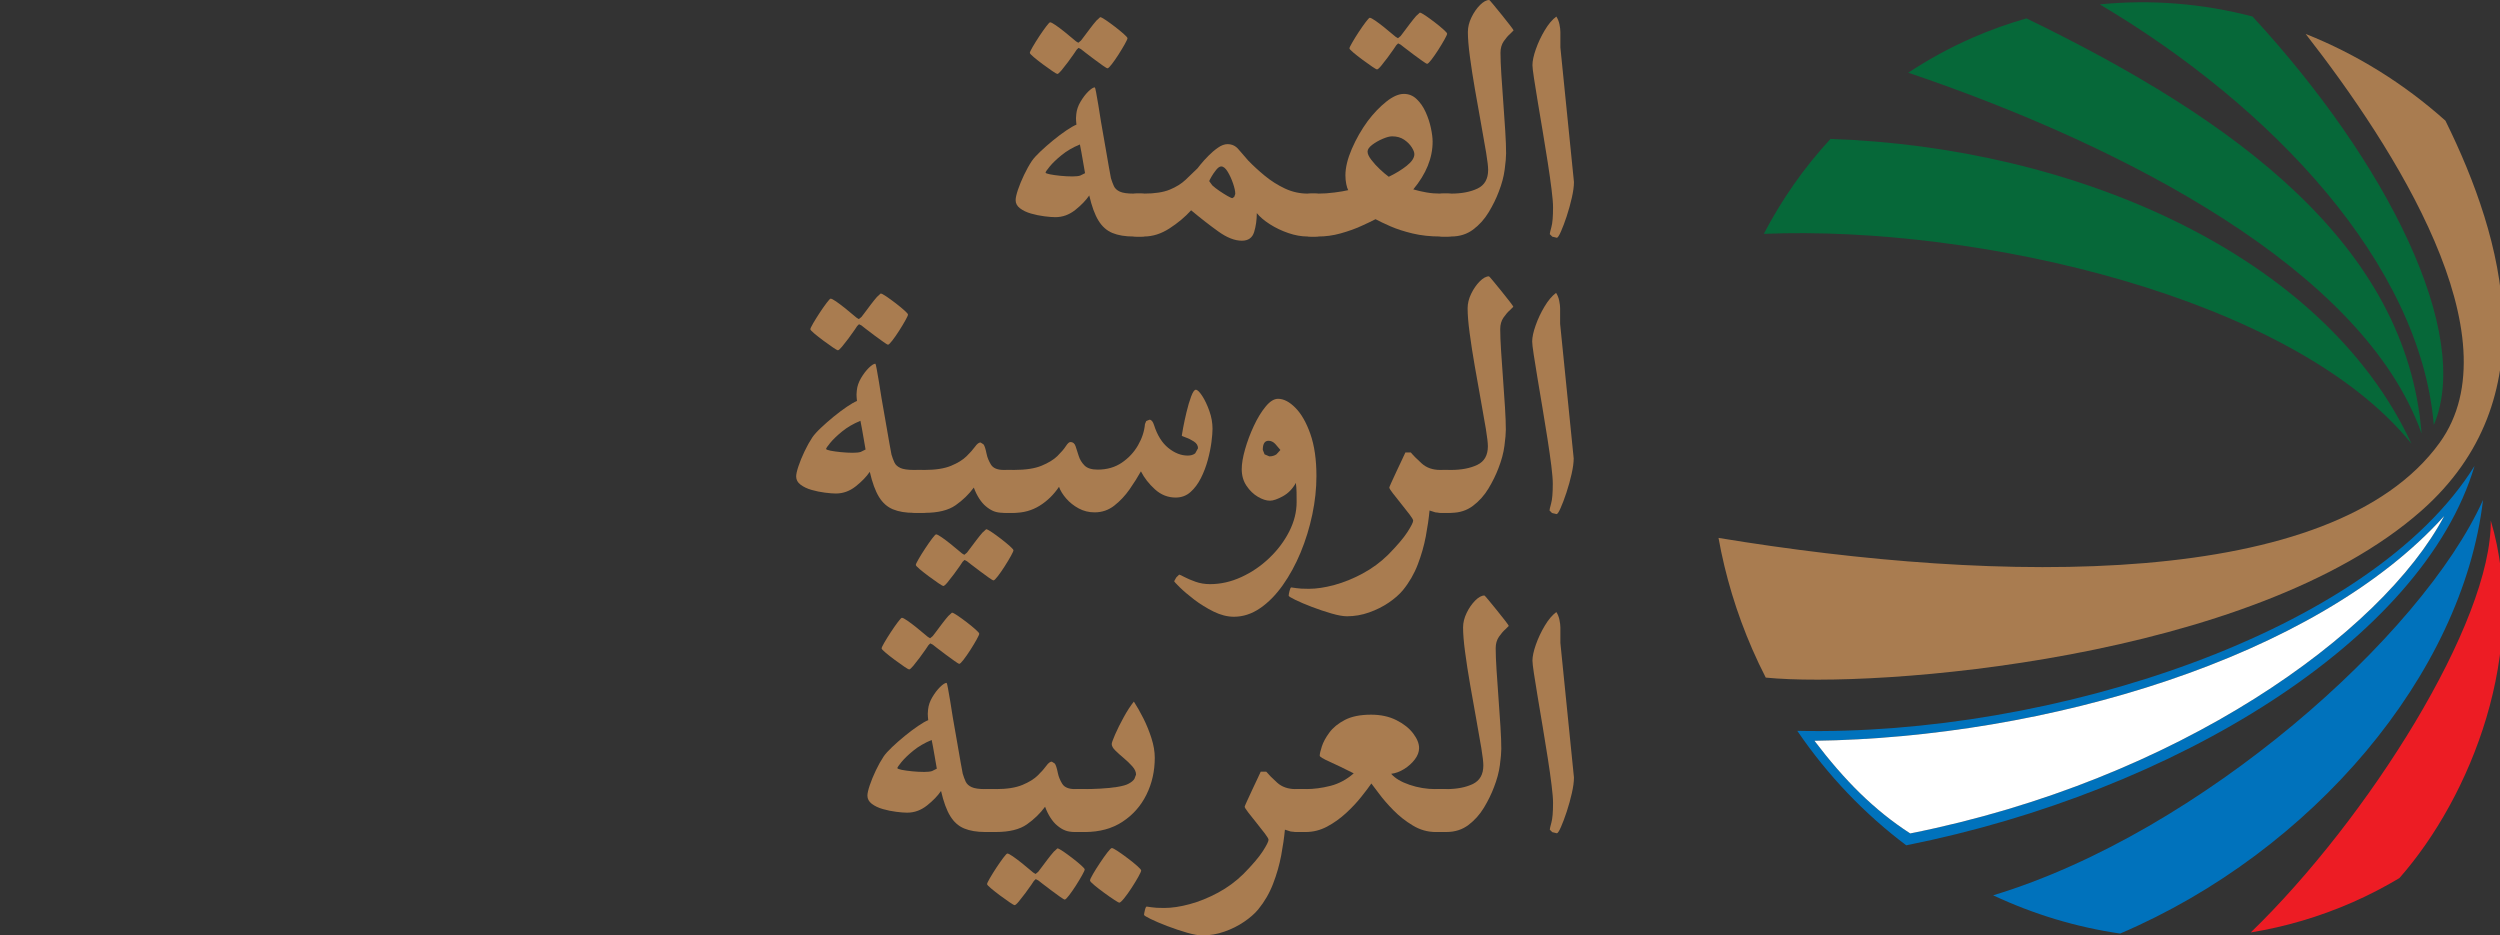 <svg width="302" height="113" viewBox="0 0 302 113" fill="none" xmlns="http://www.w3.org/2000/svg"><rect x="0" y="0" width="302" height="113" fill="#333333" stroke="none"/><g clip-path="url(#clip0_906_4650)"><path d="M271.891 112.64C276.045 111.96 280.167 110.761 284.181 108.999C286.151 108.133 288.036 107.154 289.841 106.079C298.496 96.265 305.564 78.545 300.882 62.87C301.047 75.15 286.07 98.906 271.891 112.64Z" fill="#ED1C24"/><path d="M299.948 60.403C292.604 76.75 265.884 100.553 240.773 108.154C245.657 110.447 250.826 112.007 256.111 112.774C279.382 102.839 297.481 81.397 299.948 60.403Z" fill="#0072BC"/><path d="M219.184 89.485C246.96 89.115 279.759 79.54 295.261 62.33C287.75 76.533 263.102 94.241 230.753 100.678C226.385 97.857 222.812 94.263 219.184 89.485ZM298.927 56.278C286.457 76.378 247.783 88.975 217.112 88.285C220.799 93.703 225.27 98.345 230.271 102.113C262.62 95.673 292.655 77.378 298.927 56.278Z" fill="#0072BC"/><path d="M295.261 62.331C279.762 79.541 246.959 89.116 219.183 89.486C222.812 94.26 226.384 97.858 230.755 100.679C263.101 94.239 287.752 76.534 295.261 62.331Z" fill="white"/><path d="M291.3 53.592C280.632 30.572 250.392 17.761 221.119 16.785C217.938 20.234 215.238 24.095 213.067 28.249C238.997 27.183 277.022 35.931 291.3 53.592Z" fill="#066839"/><path d="M292.525 52.364C290.711 29.586 270.148 14.51 244.792 2.22C242.574 2.854 240.375 3.64 238.206 4.59C235.488 5.786 232.925 7.194 230.52 8.784C256.572 17.601 285.513 32.596 292.525 52.364Z" fill="#066839"/><path d="M294.004 51.339C298.698 40.273 288.44 19.692 272.102 1.993C266.106 0.431 259.871 -0.094 253.655 0.53C274.506 12.898 292.376 31.879 294.004 51.339Z" fill="#066839"/><path d="M292.518 61.683C307.762 48.212 302.534 29.001 295.407 14.577C290.359 10.063 284.631 6.525 278.523 4.099C289.25 17.836 303.923 40.698 294.718 53.469C281.857 71.31 241.623 70.592 207.596 64.979C208.407 69.499 209.756 74.013 211.679 78.427C212.185 79.595 212.732 80.736 213.303 81.854C226.357 83.159 272.037 79.779 292.518 61.683Z" fill="#A97C50"/><path d="M104.56 54.3C104.486 53.9 104.393 53.374 104.287 52.725C104.181 52.079 104.063 51.448 103.939 50.833C103.085 51.184 102.345 51.616 101.724 52.123C101.103 52.632 100.624 53.092 100.292 53.499C99.96 53.909 99.792 54.148 99.792 54.226C99.792 54.3 99.969 54.372 100.32 54.443C100.671 54.511 101.1 54.571 101.603 54.62C102.103 54.67 102.581 54.695 103.035 54.695C103.448 54.695 103.762 54.661 103.976 54.592L104.56 54.3ZM109.686 38C109.686 38.087 109.581 38.323 109.366 38.705C109.152 39.09 108.9 39.507 108.611 39.96C108.322 40.411 108.049 40.805 107.791 41.138C107.533 41.47 107.362 41.638 107.275 41.638C107.21 41.638 107.021 41.523 106.701 41.296C106.378 41.072 106.017 40.808 105.617 40.507C105.213 40.203 104.862 39.938 104.56 39.705C104.259 39.472 104.094 39.342 104.07 39.317L103.768 39.168L103.541 39.395C103.529 39.42 103.423 39.578 103.221 39.873C103.023 40.168 102.78 40.507 102.498 40.883C102.215 41.259 101.954 41.591 101.715 41.88C101.476 42.169 101.308 42.315 101.205 42.315C101.156 42.315 100.957 42.197 100.612 41.967C100.267 41.734 99.885 41.461 99.462 41.147C99.043 40.833 98.673 40.544 98.359 40.28C98.046 40.016 97.89 39.845 97.89 39.771C97.89 39.684 98.002 39.444 98.229 39.053C98.456 38.665 98.72 38.242 99.021 37.782C99.323 37.323 99.602 36.925 99.86 36.586C100.115 36.248 100.276 36.077 100.339 36.077C100.453 36.077 100.671 36.189 101 36.416C101.326 36.642 101.674 36.903 102.044 37.198C102.414 37.493 102.74 37.761 103.016 38L103.467 38.376L103.749 38.547L104.07 38.283C104.094 38.258 104.215 38.099 104.43 37.81C104.641 37.522 104.887 37.195 105.163 36.832C105.439 36.465 105.697 36.145 105.937 35.869L106.387 35.456C106.489 35.456 106.713 35.571 107.058 35.804C107.403 36.037 107.779 36.31 108.189 36.624C108.596 36.938 108.947 37.226 109.242 37.49C109.537 37.755 109.686 37.922 109.686 38ZM112.759 59.352C112.759 59.603 112.731 59.936 112.675 60.349C112.616 60.765 112.495 61.135 112.305 61.461C112.119 61.787 111.808 61.952 111.382 61.952H110.422C109.403 61.952 108.552 61.809 107.869 61.526C107.182 61.243 106.62 60.746 106.182 60.029C105.741 59.314 105.371 58.302 105.07 56.994C104.666 57.587 104.101 58.171 103.374 58.749C102.644 59.327 101.845 59.616 100.978 59.616C100.627 59.616 100.183 59.581 99.643 59.51C99.102 59.442 98.568 59.333 98.04 59.181C97.511 59.032 97.07 58.82 96.71 58.55C96.353 58.28 96.176 57.95 96.176 57.559C96.176 57.283 96.269 56.866 96.458 56.307C96.645 55.748 96.89 55.151 97.192 54.518C97.493 53.884 97.807 53.322 98.133 52.831C98.36 52.505 98.704 52.119 99.17 51.681C99.636 51.24 100.143 50.796 100.696 50.342C101.249 49.892 101.78 49.491 102.289 49.146C102.799 48.802 103.209 48.565 103.523 48.438L103.486 48.062L103.467 47.668L103.504 47.158C103.554 46.655 103.725 46.158 104.014 45.67C104.302 45.179 104.616 44.769 104.955 44.434C105.297 44.101 105.561 43.937 105.747 43.937C105.772 43.937 105.822 44.139 105.899 44.549C105.974 44.956 106.064 45.477 106.173 46.111C106.278 46.745 106.381 47.397 106.483 48.062C106.657 49.056 106.831 50.044 107.002 51.032C107.17 52.017 107.319 52.865 107.443 53.573C107.571 54.285 107.651 54.729 107.689 54.903C107.8 55.279 107.925 55.608 108.055 55.885C108.189 56.161 108.428 56.375 108.773 56.534C109.118 56.689 109.668 56.77 110.422 56.77H111.382C111.808 56.77 112.119 56.928 112.305 57.248C112.495 57.568 112.616 57.935 112.675 58.342C112.731 58.752 112.759 59.087 112.759 59.352Z" fill="#A97C50"/><path d="M122.426 66.474C122.426 66.561 122.32 66.797 122.106 67.18C121.891 67.565 121.64 67.981 121.351 68.435C121.062 68.885 120.788 69.28 120.53 69.612C120.273 69.944 120.102 70.112 120.015 70.112C119.95 70.112 119.76 69.997 119.44 69.774C119.117 69.547 118.757 69.283 118.356 68.981C117.952 68.68 117.601 68.413 117.3 68.18C116.998 67.947 116.834 67.82 116.809 67.795L116.507 67.642L116.281 67.869C116.268 67.894 116.163 68.056 115.961 68.351C115.762 68.646 115.52 68.981 115.237 69.357C114.954 69.733 114.693 70.069 114.454 70.358C114.215 70.647 114.047 70.789 113.944 70.789C113.895 70.789 113.696 70.674 113.351 70.442C113.006 70.209 112.624 69.935 112.202 69.621C111.782 69.308 111.413 69.019 111.099 68.755C110.785 68.49 110.63 68.32 110.63 68.245C110.63 68.158 110.742 67.919 110.968 67.531C111.195 67.139 111.456 66.717 111.761 66.257C112.062 65.8 112.342 65.399 112.596 65.061C112.854 64.722 113.016 64.551 113.078 64.551C113.193 64.551 113.41 64.666 113.736 64.89C114.066 65.117 114.414 65.378 114.783 65.673C115.153 65.968 115.479 66.235 115.756 66.474L116.206 66.85L116.489 67.021L116.809 66.757C116.834 66.732 116.955 66.574 117.166 66.285C117.38 65.996 117.626 65.67 117.902 65.306C118.179 64.943 118.437 64.62 118.676 64.346L119.126 63.93C119.229 63.93 119.453 64.045 119.797 64.278C120.142 64.511 120.518 64.784 120.928 65.098C121.335 65.412 121.686 65.701 121.981 65.965C122.276 66.229 122.426 66.4 122.426 66.474ZM123.612 59.314C123.612 60.131 123.541 60.774 123.395 61.246C123.252 61.715 122.86 61.951 122.217 61.951H121.257C120.779 61.951 120.381 61.889 120.061 61.762C119.741 61.637 119.415 61.435 119.089 61.159C118.813 60.935 118.545 60.621 118.288 60.227C118.033 59.832 117.815 59.388 117.638 58.897C117.048 59.702 116.318 60.413 115.442 61.029C114.569 61.644 113.317 61.951 111.683 61.951H110.779C110.139 61.951 109.741 61.727 109.592 61.283C109.44 60.836 109.365 60.18 109.365 59.314C109.365 58.509 109.44 57.885 109.592 57.437C109.741 56.993 110.139 56.769 110.779 56.769H111.683C113.016 56.769 114.084 56.602 114.886 56.269C115.691 55.937 116.318 55.551 116.762 55.11C117.21 54.672 117.551 54.284 117.791 53.952C118.03 53.619 118.247 53.451 118.449 53.451L118.806 53.678C118.934 53.831 119.058 54.219 119.185 54.846C119.272 55.275 119.449 55.701 119.71 56.129C119.974 56.555 120.49 56.769 121.257 56.769H122.217C122.86 56.769 123.252 56.987 123.395 57.419C123.541 57.853 123.612 58.484 123.612 59.314Z" fill="#A97C50"/><path d="M146.473 51.794C146.473 52.194 146.429 52.735 146.342 53.415C146.252 54.093 146.106 54.816 145.898 55.581C145.69 56.348 145.413 57.075 145.068 57.758C144.723 58.442 144.301 59.004 143.807 59.445C143.31 59.883 142.717 60.104 142.024 60.104C141.083 60.104 140.247 59.775 139.52 59.116C138.79 58.454 138.225 57.73 137.824 56.938C137.445 57.615 136.991 58.339 136.457 59.107C135.923 59.871 135.307 60.529 134.608 61.076C133.913 61.623 133.117 61.893 132.226 61.893C131.536 61.893 130.893 61.735 130.303 61.415C129.712 61.095 129.209 60.694 128.796 60.219C128.38 59.74 128.091 59.268 127.929 58.805C127.289 59.759 126.506 60.523 125.584 61.095C124.658 61.666 123.633 61.952 122.502 61.952H121.598C121.169 61.952 120.856 61.788 120.654 61.462C120.455 61.135 120.324 60.766 120.268 60.349C120.213 59.936 120.185 59.601 120.185 59.352C120.185 59.088 120.213 58.749 120.268 58.343C120.324 57.935 120.455 57.569 120.654 57.249C120.856 56.929 121.169 56.767 121.598 56.767H122.502C123.885 56.767 124.991 56.6 125.817 56.261C126.646 55.919 127.289 55.528 127.74 55.084C128.193 54.636 128.529 54.245 128.749 53.903C128.967 53.565 129.153 53.397 129.306 53.397C129.607 53.397 129.812 53.562 129.927 53.894C130.039 54.229 130.166 54.618 130.303 55.062C130.442 55.509 130.679 55.898 131.011 56.233C131.343 56.566 131.875 56.73 132.602 56.73C133.72 56.73 134.692 56.451 135.516 55.891C136.336 55.332 136.991 54.633 137.473 53.791C137.957 52.949 138.237 52.095 138.312 51.228L138.464 50.862L138.858 50.7C139.085 50.7 139.268 50.915 139.405 51.34C139.796 52.574 140.371 53.496 141.129 54.111C141.89 54.726 142.673 55.034 143.475 55.034C143.854 55.034 144.155 54.944 144.382 54.761L144.72 54.149C144.72 53.822 144.556 53.552 144.23 53.338C143.903 53.127 143.577 52.962 143.251 52.85C142.925 52.735 142.76 52.66 142.76 52.623C142.76 52.561 142.813 52.247 142.922 51.682C143.027 51.117 143.164 50.477 143.335 49.768C143.506 49.057 143.689 48.432 143.891 47.892C144.093 47.351 144.279 47.081 144.456 47.081C144.646 47.081 144.897 47.327 145.221 47.817C145.541 48.308 145.829 48.914 146.087 49.635C146.345 50.358 146.473 51.076 146.473 51.794Z" fill="#A97C50"/><path d="M154.673 54.357L154.061 53.639C153.816 53.378 153.542 53.245 153.241 53.245C152.775 53.245 152.545 53.608 152.545 54.338L152.76 54.885L153.334 55.13C153.66 55.13 153.943 55.05 154.182 54.894L154.673 54.357ZM159.025 57.504C159.025 59.01 158.861 60.561 158.528 62.148C158.193 63.739 157.724 65.267 157.115 66.74C156.503 68.209 155.785 69.526 154.956 70.694C154.126 71.865 153.213 72.791 152.213 73.475C151.215 74.161 150.162 74.503 149.056 74.503C148.264 74.503 147.45 74.295 146.609 73.882C145.767 73.465 144.984 72.981 144.26 72.431C143.539 71.878 142.955 71.381 142.508 70.94C142.064 70.502 141.84 70.256 141.84 70.207L142.095 69.753L142.443 69.414C142.505 69.414 142.713 69.508 143.064 69.697C143.415 69.887 143.865 70.076 144.412 70.272C144.959 70.468 145.546 70.564 146.174 70.564C147.457 70.564 148.718 70.278 149.96 69.706C151.206 69.135 152.331 68.368 153.334 67.407C154.341 66.445 155.142 65.379 155.739 64.205C156.335 63.027 156.633 61.844 156.633 60.651C156.633 60.237 156.63 59.837 156.624 59.455C156.618 59.072 156.59 58.697 156.54 58.333C156.149 59.048 155.627 59.585 154.975 59.946C154.322 60.303 153.8 60.483 153.412 60.483C152.971 60.483 152.483 60.325 151.949 60.011C151.418 59.697 150.958 59.253 150.576 58.681C150.19 58.109 150.001 57.442 150.001 56.674C150.001 56.022 150.134 55.22 150.405 54.273C150.675 53.322 151.026 52.384 151.461 51.455C151.893 50.526 152.368 49.746 152.884 49.119C153.399 48.488 153.9 48.175 154.39 48.175C155.068 48.175 155.767 48.538 156.481 49.259C157.199 49.983 157.802 51.036 158.292 52.424C158.78 53.813 159.025 55.506 159.025 57.504Z" fill="#A97C50"/><path d="M176.327 59.351C176.327 59.602 176.299 59.935 176.243 60.351C176.184 60.764 176.059 61.134 175.864 61.46C175.671 61.789 175.36 61.951 174.932 61.951H173.991L173.397 61.895L172.689 61.668C172.602 62.609 172.45 63.65 172.238 64.787C172.024 65.924 171.701 67.058 171.266 68.189C170.834 69.32 170.235 70.357 169.467 71.299C169.039 71.814 168.47 72.314 167.762 72.796C167.05 73.281 166.261 73.675 165.388 73.983C164.515 74.293 163.624 74.446 162.72 74.446C162.241 74.446 161.614 74.334 160.837 74.107C160.057 73.88 159.271 73.616 158.479 73.315C157.687 73.013 157.022 72.731 156.482 72.467C155.941 72.203 155.671 72.035 155.671 71.957C155.671 71.858 155.708 71.665 155.776 71.382C155.845 71.1 155.916 70.96 155.994 70.96C156.044 70.96 156.233 70.988 156.569 71.044C156.901 71.1 157.411 71.128 158.103 71.128C159.02 71.128 160.048 70.975 161.185 70.668C162.322 70.36 163.462 69.897 164.606 69.282C165.749 68.667 166.771 67.912 167.678 67.021C168.768 65.915 169.548 65.001 170.014 64.278C170.477 63.557 170.71 63.094 170.71 62.892C170.71 62.78 170.567 62.532 170.278 62.15C169.989 61.764 169.654 61.339 169.268 60.867C168.886 60.398 168.551 59.972 168.262 59.596C167.973 59.22 167.827 58.987 167.827 58.897C167.827 58.86 167.917 58.642 168.1 58.239C168.284 57.838 168.495 57.375 168.74 56.853C168.986 56.331 169.209 55.859 169.411 55.43C169.61 55.005 169.731 54.747 169.769 54.66H170.427C170.741 55.036 171.185 55.48 171.757 55.995C172.329 56.511 173.074 56.769 173.991 56.769H174.932C175.36 56.769 175.671 56.928 175.864 57.251C176.059 57.571 176.184 57.934 176.243 58.341C176.299 58.751 176.327 59.087 176.327 59.351Z" fill="#A97C50"/><path d="M181.905 51.907C181.905 52.361 181.849 53.013 181.734 53.867C181.622 54.721 181.383 55.613 181.019 56.542C180.718 57.347 180.314 58.167 179.814 59.002C179.311 59.838 178.686 60.537 177.937 61.102C177.189 61.668 176.3 61.951 175.272 61.951H174.309C173.669 61.951 173.275 61.724 173.122 61.273C172.973 60.82 172.896 60.18 172.896 59.35C172.896 58.698 172.97 58.105 173.113 57.57C173.259 57.036 173.657 56.769 174.309 56.769H175.272C176.54 56.769 177.602 56.564 178.456 56.157C179.311 55.747 179.736 54.998 179.736 53.904C179.736 53.516 179.656 52.82 179.494 51.823C179.329 50.823 179.124 49.655 178.879 48.316C178.637 46.98 178.391 45.604 178.146 44.19C177.9 42.777 177.695 41.456 177.534 40.232C177.369 39.008 177.288 38.011 177.288 37.244C177.288 36.666 177.431 36.079 177.72 35.482C178.009 34.886 178.357 34.386 178.758 33.985C179.158 33.584 179.531 33.382 179.87 33.382C179.895 33.382 180.053 33.562 180.351 33.92C180.647 34.277 180.985 34.693 181.367 35.162C181.749 35.635 182.088 36.057 182.377 36.436C182.666 36.812 182.809 37.02 182.809 37.057L182.414 37.452C182.15 37.679 181.886 37.983 181.622 38.365C181.358 38.751 181.227 39.21 181.227 39.751C181.227 40.431 181.262 41.304 181.33 42.37C181.398 43.438 181.476 44.572 181.566 45.771C181.653 46.974 181.731 48.117 181.802 49.204C181.87 50.288 181.905 51.189 181.905 51.907Z" fill="#A97C50"/><path d="M190.102 55.374C190.102 55.878 190.018 56.505 189.848 57.26C189.68 58.012 189.472 58.761 189.226 59.503C188.981 60.243 188.748 60.861 188.527 61.358C188.31 61.855 188.142 62.103 188.03 62.103L187.483 61.97L187.182 61.669C187.182 61.569 187.247 61.283 187.378 60.811C187.511 60.339 187.577 59.547 187.577 58.428C187.577 57.937 187.518 57.214 187.4 56.26C187.279 55.306 187.126 54.222 186.937 53.01C186.747 51.796 186.548 50.556 186.334 49.289C186.12 48.018 185.918 46.819 185.731 45.688C185.542 44.557 185.386 43.597 185.268 42.805C185.15 42.013 185.088 41.497 185.088 41.258C185.088 40.745 185.228 40.093 185.505 39.31C185.781 38.524 186.138 37.763 186.579 37.03C187.017 36.294 187.484 35.744 187.974 35.38C188.148 35.645 188.276 35.958 188.35 36.322C188.425 36.685 188.462 36.993 188.462 37.244V39.111L190.102 55.374Z" fill="#A97C50"/><path d="M131.073 20.918C130.998 20.517 130.905 19.992 130.8 19.343C130.694 18.697 130.576 18.066 130.452 17.451C129.597 17.802 128.858 18.234 128.237 18.74C127.615 19.25 127.137 19.709 126.805 20.116C126.472 20.526 126.304 20.766 126.304 20.843C126.304 20.918 126.481 20.989 126.832 21.058C127.183 21.129 127.612 21.188 128.115 21.238C128.616 21.288 129.094 21.312 129.548 21.312C129.961 21.312 130.275 21.278 130.489 21.21L131.073 20.918ZM136.199 4.618C136.199 4.705 136.093 4.941 135.879 5.323C135.664 5.708 135.413 6.124 135.124 6.578C134.835 7.028 134.562 7.423 134.304 7.755C134.046 8.088 133.875 8.252 133.788 8.252C133.723 8.252 133.533 8.141 133.21 7.914C132.89 7.69 132.53 7.426 132.129 7.125C131.725 6.82 131.374 6.556 131.073 6.323C130.772 6.09 130.607 5.96 130.582 5.935L130.281 5.786L130.054 6.013C130.041 6.037 129.936 6.196 129.734 6.491C129.535 6.786 129.293 7.125 129.01 7.501C128.727 7.876 128.467 8.209 128.227 8.498C127.988 8.787 127.82 8.933 127.718 8.933C127.668 8.933 127.469 8.815 127.124 8.585C126.78 8.352 126.397 8.078 125.975 7.765C125.556 7.451 125.186 7.162 124.872 6.898C124.558 6.634 124.403 6.463 124.403 6.388C124.403 6.301 124.515 6.062 124.742 5.671C124.969 5.282 125.229 4.86 125.531 4.4C125.835 3.94 126.115 3.543 126.37 3.204C126.627 2.866 126.789 2.695 126.851 2.695C126.966 2.695 127.183 2.807 127.51 3.033C127.839 3.26 128.187 3.521 128.557 3.816C128.926 4.111 129.253 4.378 129.529 4.618L129.979 4.994L130.262 5.164L130.582 4.9C130.607 4.876 130.728 4.717 130.942 4.428C131.154 4.139 131.399 3.813 131.676 3.45C131.952 3.083 132.21 2.763 132.449 2.487L132.9 2.073C133.002 2.073 133.226 2.188 133.571 2.421C133.915 2.654 134.291 2.928 134.701 3.241C135.108 3.555 135.459 3.844 135.755 4.108C136.05 4.372 136.199 4.54 136.199 4.618ZM139.271 25.969C139.271 26.221 139.243 26.553 139.187 26.966C139.128 27.383 139.007 27.753 138.818 28.079C138.631 28.405 138.321 28.57 137.895 28.57H136.935C135.916 28.57 135.065 28.427 134.381 28.144C133.695 27.861 133.133 27.364 132.695 26.647C132.253 25.932 131.884 24.919 131.582 23.611C131.178 24.205 130.613 24.789 129.886 25.367C129.156 25.945 128.358 26.233 127.491 26.233C127.14 26.233 126.696 26.199 126.155 26.128C125.615 26.059 125.08 25.951 124.552 25.798C124.024 25.649 123.583 25.438 123.223 25.168C122.865 24.898 122.688 24.568 122.688 24.177C122.688 23.9 122.782 23.484 122.968 22.925C123.157 22.366 123.403 21.769 123.704 21.135C124.006 20.502 124.319 19.939 124.645 19.449C124.872 19.122 125.217 18.737 125.683 18.299C126.149 17.858 126.655 17.414 127.208 16.96C127.761 16.51 128.293 16.109 128.802 15.764C129.312 15.419 129.722 15.183 130.035 15.056L129.998 14.68L129.979 14.285L130.017 13.776C130.066 13.273 130.237 12.776 130.526 12.288C130.815 11.797 131.129 11.387 131.467 11.051C131.809 10.719 132.07 10.554 132.26 10.554C132.284 10.554 132.334 10.756 132.412 11.166C132.486 11.573 132.577 12.095 132.685 12.729C132.791 13.363 132.893 14.015 132.996 14.68C133.17 15.674 133.344 16.662 133.515 17.65C133.682 18.635 133.832 19.483 133.956 20.191C134.083 20.902 134.164 21.344 134.201 21.521C134.313 21.896 134.437 22.226 134.568 22.502C134.701 22.779 134.941 22.993 135.285 23.152C135.63 23.307 136.18 23.388 136.935 23.388H137.895C138.321 23.388 138.631 23.546 138.818 23.866C139.007 24.186 139.128 24.553 139.187 24.96C139.243 25.37 139.271 25.705 139.271 25.969Z" fill="#A97C50"/><path d="M149.221 23.424C149.221 23.111 149.134 22.691 148.957 22.172C148.78 21.651 148.565 21.175 148.307 20.75C148.05 20.321 147.789 20.107 147.525 20.107C147.335 20.107 147.13 20.249 146.903 20.532C146.676 20.815 146.481 21.101 146.319 21.39C146.155 21.678 146.074 21.84 146.074 21.88L146.44 22.387C146.686 22.613 146.981 22.843 147.326 23.076C147.674 23.309 147.994 23.508 148.289 23.679C148.584 23.847 148.78 23.934 148.882 23.934L149.1 23.772L149.221 23.424ZM160.302 25.969C160.302 26.22 160.274 26.553 160.218 26.966C160.159 27.382 160.035 27.752 159.839 28.078C159.646 28.407 159.336 28.569 158.907 28.569H157.966C157.223 28.569 156.447 28.432 155.639 28.156C154.828 27.879 154.083 27.522 153.405 27.09C152.725 26.655 152.197 26.208 151.821 25.742C151.821 26.559 151.715 27.32 151.501 28.022C151.287 28.727 150.793 29.078 150.013 29.078C149.159 29.078 148.208 28.706 147.167 27.957C146.123 27.208 145.03 26.357 143.887 25.403C143.16 26.208 142.29 26.935 141.277 27.59C140.268 28.243 139.239 28.569 138.195 28.569H137.291C136.866 28.569 136.552 28.407 136.35 28.078C136.148 27.752 136.021 27.382 135.962 26.966C135.906 26.553 135.878 26.22 135.878 25.969C135.878 25.705 135.906 25.369 135.962 24.959C136.021 24.552 136.148 24.189 136.35 23.869C136.552 23.546 136.866 23.387 137.291 23.387H138.195C139.503 23.387 140.544 23.226 141.315 22.905C142.088 22.585 142.722 22.191 143.219 21.719C143.716 21.247 144.194 20.787 144.66 20.333C144.685 20.296 144.822 20.125 145.064 19.824C145.31 19.522 145.614 19.187 145.981 18.817C146.344 18.448 146.729 18.118 147.139 17.835C147.546 17.553 147.925 17.413 148.28 17.413C148.82 17.413 149.261 17.621 149.606 18.034C149.954 18.451 150.345 18.901 150.783 19.392C151.377 20.007 152.045 20.622 152.793 21.237C153.539 21.852 154.35 22.365 155.223 22.775C156.096 23.182 157.009 23.387 157.966 23.387H158.907C159.336 23.387 159.646 23.546 159.839 23.869C160.035 24.189 160.159 24.552 160.218 24.959C160.274 25.369 160.302 25.705 160.302 25.969Z" fill="#A97C50"/><path d="M170.855 18.619C170.855 18.404 170.75 18.128 170.535 17.789C170.321 17.451 170.016 17.146 169.622 16.876C169.224 16.606 168.74 16.469 168.162 16.469C167.87 16.469 167.491 16.572 167.022 16.773C166.55 16.972 166.127 17.215 165.757 17.497C165.388 17.78 165.201 18.053 165.201 18.317C165.201 18.581 165.35 18.908 165.646 19.296C165.941 19.688 166.289 20.07 166.689 20.445C167.093 20.825 167.451 21.126 167.764 21.353C168.581 20.961 169.302 20.523 169.923 20.032C170.545 19.541 170.855 19.072 170.855 18.619ZM174.813 4.071C174.813 4.158 174.707 4.394 174.493 4.776C174.279 5.161 174.027 5.577 173.738 6.031C173.449 6.481 173.176 6.876 172.918 7.208C172.66 7.541 172.489 7.708 172.399 7.708C172.337 7.708 172.148 7.593 171.824 7.367C171.504 7.143 171.144 6.879 170.743 6.578C170.34 6.276 169.988 6.009 169.687 5.776C169.386 5.543 169.221 5.416 169.196 5.391L168.895 5.239L168.668 5.465C168.656 5.49 168.55 5.649 168.348 5.944C168.146 6.242 167.907 6.578 167.624 6.953C167.342 7.329 167.081 7.662 166.842 7.954C166.602 8.243 166.432 8.386 166.332 8.386C166.282 8.386 166.083 8.271 165.739 8.038C165.394 7.805 165.009 7.531 164.589 7.218C164.167 6.904 163.8 6.615 163.486 6.351C163.173 6.087 163.014 5.916 163.014 5.841C163.014 5.754 163.129 5.515 163.356 5.127C163.58 4.735 163.844 4.313 164.145 3.853C164.446 3.396 164.726 2.996 164.984 2.657C165.242 2.318 165.403 2.148 165.465 2.148C165.577 2.148 165.798 2.263 166.124 2.486C166.453 2.713 166.801 2.974 167.171 3.269C167.54 3.564 167.864 3.831 168.14 4.071L168.594 4.446L168.876 4.617L169.196 4.353C169.221 4.328 169.342 4.17 169.554 3.881C169.768 3.592 170.013 3.266 170.29 2.902C170.566 2.536 170.824 2.216 171.063 1.939L171.514 1.526C171.616 1.526 171.837 1.641 172.185 1.874C172.53 2.107 172.906 2.381 173.316 2.694C173.723 3.008 174.074 3.297 174.369 3.561C174.664 3.825 174.813 3.996 174.813 4.071ZM176.338 25.969C176.338 26.221 176.307 26.553 176.245 26.966C176.183 27.383 176.053 27.752 175.86 28.078C175.664 28.405 175.36 28.569 174.944 28.569H174.002C172.785 28.569 171.663 28.448 170.638 28.203C169.616 27.957 168.721 27.668 167.963 27.336C167.202 27 166.602 26.715 166.164 26.479C165.736 26.702 165.152 26.982 164.409 27.317C163.67 27.65 162.85 27.942 161.952 28.193C161.054 28.445 160.15 28.569 159.246 28.569H158.342C157.916 28.569 157.599 28.405 157.401 28.078C157.199 27.752 157.071 27.383 157.012 26.966C156.956 26.553 156.928 26.221 156.928 25.969C156.928 25.705 156.956 25.369 157.012 24.959C157.071 24.552 157.199 24.189 157.401 23.866C157.599 23.546 157.916 23.387 158.342 23.387H159.246C159.874 23.387 160.529 23.344 161.206 23.254C161.883 23.167 162.436 23.074 162.865 22.971C162.778 22.822 162.697 22.577 162.629 22.238C162.561 21.899 162.526 21.545 162.526 21.182C162.526 20.24 162.788 19.169 163.306 17.97C163.828 16.767 164.468 15.655 165.22 14.624C165.925 13.695 166.668 12.915 167.454 12.287C168.239 11.66 168.951 11.343 169.594 11.343C170.184 11.343 170.697 11.554 171.138 11.977C171.579 12.396 171.94 12.921 172.222 13.549C172.505 14.176 172.716 14.816 172.853 15.463C172.99 16.109 173.061 16.659 173.061 17.112C173.061 19.085 172.281 21.005 170.725 22.878C171.237 23.027 171.765 23.151 172.306 23.244C172.847 23.341 173.412 23.387 174.002 23.387H174.944C175.36 23.387 175.664 23.546 175.86 23.866C176.053 24.189 176.183 24.552 176.245 24.959C176.307 25.369 176.338 25.705 176.338 25.969Z" fill="#A97C50"/><path d="M181.936 18.525C181.936 18.978 181.88 19.631 181.765 20.485C181.654 21.339 181.414 22.231 181.051 23.16C180.749 23.964 180.346 24.785 179.845 25.62C179.342 26.456 178.718 27.155 177.969 27.72C177.22 28.286 176.332 28.568 175.304 28.568H174.341C173.701 28.568 173.306 28.345 173.154 27.891C173.005 27.438 172.927 26.797 172.927 25.968C172.927 25.316 173.002 24.722 173.144 24.188C173.29 23.654 173.688 23.387 174.341 23.387H175.304C176.571 23.387 177.634 23.181 178.488 22.774C179.342 22.364 179.768 21.616 179.768 20.522C179.768 20.134 179.687 19.438 179.525 18.441C179.361 17.441 179.156 16.272 178.91 14.933C178.668 13.598 178.423 12.221 178.177 10.808C177.932 9.394 177.727 8.074 177.565 6.85C177.4 5.626 177.32 4.629 177.32 3.861C177.32 3.284 177.463 2.697 177.752 2.1C178.041 1.504 178.388 1.003 178.789 0.603C179.19 0.202 179.563 0 179.901 0C179.926 0 180.088 0.18 180.383 0.537C180.678 0.895 181.017 1.311 181.399 1.78C181.784 2.252 182.119 2.675 182.408 3.054C182.697 3.43 182.84 3.638 182.84 3.675L182.446 4.07C182.182 4.296 181.918 4.601 181.654 4.983C181.389 5.368 181.259 5.828 181.259 6.369C181.259 7.049 181.293 7.922 181.361 8.987C181.43 10.056 181.511 11.19 181.598 12.389C181.685 13.591 181.762 14.735 181.834 15.822C181.902 16.906 181.936 17.807 181.936 18.525Z" fill="#A97C50"/><path d="M190.134 21.992C190.134 22.495 190.05 23.123 189.879 23.878C189.708 24.63 189.503 25.378 189.258 26.121C189.012 26.86 188.779 27.478 188.559 27.976C188.341 28.473 188.174 28.721 188.062 28.721L187.515 28.587L187.214 28.286C187.214 28.187 187.279 27.901 187.409 27.429C187.543 26.957 187.608 26.164 187.608 25.046C187.608 24.555 187.549 23.831 187.428 22.878C187.31 21.924 187.158 20.84 186.968 19.628C186.779 18.413 186.577 17.174 186.366 15.906C186.151 14.636 185.949 13.437 185.763 12.306C185.573 11.175 185.418 10.215 185.3 9.423C185.182 8.631 185.12 8.115 185.12 7.876C185.12 7.363 185.26 6.711 185.536 5.928C185.813 5.142 186.17 4.381 186.611 3.648C187.049 2.911 187.515 2.362 188.006 1.998C188.18 2.262 188.307 2.576 188.382 2.939C188.456 3.303 188.494 3.61 188.494 3.862V5.729L190.134 21.992Z" fill="#A97C50"/><path d="M113.168 92.855C113.094 92.454 113 91.929 112.895 91.28C112.789 90.633 112.671 90.003 112.547 89.388C111.693 89.739 110.953 90.171 110.332 90.677C109.711 91.186 109.232 91.646 108.9 92.053C108.567 92.463 108.4 92.702 108.4 92.78C108.4 92.855 108.577 92.926 108.928 92.998C109.279 93.066 109.708 93.125 110.211 93.175C110.711 93.224 111.189 93.249 111.643 93.249C112.056 93.249 112.37 93.215 112.584 93.147L113.168 92.855ZM118.294 76.554C118.294 76.641 118.188 76.877 117.974 77.26C117.76 77.645 117.508 78.061 117.219 78.515C116.93 78.965 116.657 79.36 116.399 79.692C116.141 80.024 115.97 80.192 115.883 80.192C115.818 80.192 115.629 80.077 115.309 79.85C114.986 79.627 114.625 79.363 114.225 79.061C113.821 78.757 113.47 78.493 113.168 78.26C112.867 78.027 112.702 77.896 112.677 77.871L112.376 77.722L112.149 77.949C112.137 77.974 112.031 78.132 111.829 78.428C111.631 78.723 111.388 79.061 111.105 79.437C110.823 79.813 110.562 80.145 110.323 80.434C110.083 80.723 109.916 80.869 109.813 80.869C109.764 80.869 109.565 80.751 109.22 80.522C108.875 80.288 108.493 80.015 108.07 79.701C107.651 79.388 107.281 79.099 106.968 78.835C106.654 78.57 106.498 78.4 106.498 78.325C106.498 78.238 106.61 77.999 106.837 77.608C107.064 77.219 107.325 76.797 107.629 76.337C107.931 75.877 108.21 75.479 108.465 75.141C108.723 74.802 108.884 74.631 108.946 74.631C109.061 74.631 109.279 74.743 109.605 74.97C109.934 75.197 110.282 75.458 110.652 75.753C111.022 76.048 111.348 76.315 111.624 76.554L112.075 76.93L112.357 77.101L112.677 76.837C112.702 76.812 112.823 76.654 113.038 76.365C113.249 76.076 113.494 75.75 113.771 75.386C114.047 75.02 114.305 74.7 114.544 74.423L114.995 74.01C115.097 74.01 115.321 74.125 115.666 74.358C116.011 74.591 116.387 74.864 116.797 75.178C117.204 75.492 117.555 75.781 117.85 76.045C118.145 76.309 118.294 76.477 118.294 76.554ZM121.367 97.906C121.367 98.158 121.339 98.49 121.283 98.903C121.224 99.32 121.103 99.689 120.913 100.015C120.727 100.342 120.416 100.506 119.99 100.506H119.03C118.011 100.506 117.16 100.363 116.477 100.081C115.79 99.798 115.228 99.301 114.79 98.583C114.349 97.869 113.979 96.856 113.678 95.548C113.274 96.141 112.709 96.725 111.982 97.303C111.252 97.881 110.453 98.17 109.586 98.17C109.235 98.17 108.791 98.136 108.25 98.064C107.71 97.996 107.176 97.887 106.647 97.735C106.119 97.586 105.678 97.375 105.318 97.105C104.961 96.834 104.784 96.505 104.784 96.114C104.784 95.837 104.877 95.421 105.066 94.862C105.253 94.302 105.498 93.706 105.799 93.072C106.101 92.438 106.415 91.876 106.741 91.385C106.968 91.059 107.312 90.674 107.778 90.236C108.244 89.795 108.751 89.35 109.304 88.897C109.857 88.446 110.388 88.046 110.897 87.701C111.407 87.356 111.817 87.12 112.131 86.993L112.093 86.617L112.075 86.222L112.112 85.713C112.162 85.209 112.333 84.712 112.622 84.225C112.91 83.734 113.224 83.324 113.563 82.988C113.905 82.656 114.169 82.491 114.355 82.491C114.38 82.491 114.43 82.693 114.507 83.103C114.582 83.51 114.672 84.032 114.781 84.666C114.886 85.299 114.989 85.952 115.091 86.617C115.265 87.611 115.439 88.599 115.61 89.587C115.778 90.571 115.927 91.419 116.051 92.128C116.179 92.839 116.259 93.28 116.297 93.457C116.408 93.833 116.533 94.162 116.663 94.439C116.797 94.716 117.036 94.93 117.381 95.088C117.726 95.244 118.276 95.324 119.03 95.324H119.99C120.416 95.324 120.727 95.483 120.913 95.803C121.103 96.123 121.224 96.489 121.283 96.896C121.339 97.306 121.367 97.642 121.367 97.906Z" fill="#A97C50"/><path d="M131.033 105.029C131.033 105.116 130.928 105.352 130.714 105.734C130.499 106.119 130.248 106.535 129.959 106.989C129.67 107.439 129.396 107.834 129.138 108.166C128.881 108.499 128.71 108.667 128.623 108.667C128.558 108.667 128.368 108.552 128.045 108.328C127.725 108.101 127.365 107.837 126.964 107.536C126.56 107.234 126.209 106.967 125.908 106.734C125.606 106.501 125.442 106.374 125.417 106.349L125.115 106.197L124.889 106.424C124.876 106.449 124.771 106.61 124.569 106.905C124.37 107.2 124.128 107.536 123.845 107.912C123.562 108.288 123.301 108.623 123.062 108.912C122.823 109.201 122.655 109.344 122.553 109.344C122.503 109.344 122.304 109.229 121.959 108.996C121.614 108.763 121.232 108.49 120.81 108.176C120.39 107.862 120.021 107.573 119.707 107.309C119.393 107.045 119.238 106.874 119.238 106.8C119.238 106.713 119.35 106.473 119.576 106.085C119.803 105.694 120.064 105.271 120.366 104.811C120.67 104.355 120.949 103.954 121.204 103.615C121.462 103.277 121.624 103.106 121.686 103.106C121.801 103.106 122.018 103.221 122.344 103.444C122.674 103.671 123.022 103.932 123.391 104.227C123.761 104.522 124.087 104.79 124.364 105.029L124.814 105.405L125.097 105.576L125.417 105.311C125.442 105.287 125.563 105.128 125.774 104.839C125.988 104.55 126.234 104.224 126.51 103.861C126.787 103.497 127.045 103.174 127.284 102.901L127.734 102.484C127.837 102.484 128.061 102.599 128.405 102.832C128.75 103.065 129.126 103.339 129.536 103.653C129.943 103.966 130.294 104.255 130.589 104.519C130.884 104.783 131.033 104.954 131.033 105.029ZM132.22 97.868C132.22 98.685 132.149 99.328 132.003 99.8C131.86 100.269 131.469 100.506 130.825 100.506H129.865C129.387 100.506 128.989 100.443 128.669 100.316C128.349 100.192 128.023 99.99 127.697 99.713C127.421 99.49 127.153 99.176 126.896 98.781C126.641 98.387 126.423 97.943 126.246 97.452C125.656 98.256 124.926 98.968 124.05 99.583C123.177 100.198 121.925 100.506 120.291 100.506H119.387C118.747 100.506 118.349 100.282 118.2 99.838C118.048 99.39 117.973 98.735 117.973 97.868C117.973 97.063 118.048 96.439 118.2 95.992C118.349 95.547 118.747 95.324 119.387 95.324H120.291C121.624 95.324 122.692 95.156 123.494 94.824C124.298 94.491 124.926 94.106 125.37 93.665C125.817 93.227 126.159 92.838 126.398 92.506C126.638 92.174 126.855 92.006 127.057 92.006L127.414 92.233C127.542 92.385 127.666 92.773 127.793 93.401C127.88 93.829 128.057 94.255 128.318 94.684C128.582 95.109 129.098 95.324 129.865 95.324H130.825C131.469 95.324 131.86 95.541 132.003 95.973C132.149 96.408 132.22 97.039 132.22 97.868Z" fill="#A97C50"/><path d="M137.856 105.161C137.856 105.247 137.744 105.496 137.517 105.906C137.29 106.313 137.02 106.76 136.706 107.242C136.393 107.727 136.091 108.149 135.802 108.506C135.513 108.864 135.311 109.044 135.2 109.044C135.15 109.044 134.942 108.923 134.578 108.683C134.212 108.447 133.808 108.165 133.361 107.835C132.916 107.509 132.522 107.205 132.183 106.922C131.844 106.639 131.674 106.456 131.674 106.366C131.674 106.254 131.795 105.993 132.034 105.583C132.27 105.176 132.55 104.729 132.873 104.247C133.193 103.763 133.491 103.343 133.767 102.983C134.044 102.626 134.224 102.445 134.314 102.445C134.414 102.445 134.65 102.57 135.019 102.815C135.389 103.06 135.796 103.349 136.234 103.682C136.675 104.014 137.054 104.322 137.374 104.604C137.694 104.887 137.856 105.074 137.856 105.161ZM139.496 91.535C139.496 93.157 139.161 94.645 138.487 96.002C137.815 97.36 136.852 98.447 135.594 99.27C134.339 100.094 132.823 100.507 131.052 100.507H130.036C129.67 100.507 129.372 100.323 129.139 99.96C128.909 99.593 128.791 98.898 128.791 97.866C128.791 96.85 128.931 96.17 129.207 95.831C129.484 95.493 129.76 95.322 130.036 95.322H131.052C131.581 95.322 132.202 95.303 132.919 95.266C133.634 95.229 134.314 95.16 134.954 95.061C135.594 94.958 136.06 94.828 136.349 94.663C136.675 94.486 136.905 94.297 137.036 94.089L137.234 93.57C137.234 93.244 137.085 92.914 136.79 92.582C136.495 92.249 136.153 91.917 135.765 91.591C135.374 91.265 135.032 90.957 134.737 90.668C134.442 90.379 134.296 90.115 134.296 89.876C134.296 89.739 134.432 89.351 134.709 88.717C134.985 88.084 135.33 87.391 135.746 86.636C136.16 85.881 136.57 85.253 136.97 84.75C137.346 85.328 137.731 86.005 138.12 86.776C138.508 87.549 138.834 88.351 139.098 89.18C139.362 90.01 139.496 90.796 139.496 91.535Z" fill="#A97C50"/><path d="M158.856 97.905C158.856 98.157 158.828 98.489 158.772 98.905C158.713 99.319 158.589 99.688 158.393 100.014C158.2 100.344 157.89 100.505 157.461 100.505H156.52L155.926 100.449L155.218 100.223C155.131 101.164 154.979 102.205 154.768 103.342C154.553 104.479 154.23 105.612 153.795 106.743C153.363 107.874 152.764 108.912 151.996 109.853C151.568 110.369 150.999 110.869 150.291 111.35C149.58 111.835 148.79 112.23 147.917 112.537C147.041 112.845 146.153 113 145.249 113C144.77 113 144.143 112.888 143.366 112.661C142.587 112.435 141.801 112.171 141.008 111.869C140.216 111.568 139.551 111.285 139.011 111.021C138.47 110.757 138.2 110.589 138.2 110.512C138.2 110.412 138.237 110.22 138.306 109.937C138.374 109.654 138.445 109.514 138.523 109.514C138.573 109.514 138.762 109.542 139.098 109.598C139.43 109.654 139.94 109.682 140.633 109.682C141.549 109.682 142.577 109.53 143.714 109.222C144.851 108.915 145.991 108.452 147.135 107.837C148.278 107.222 149.3 106.467 150.207 105.575C151.297 104.469 152.077 103.556 152.543 102.832C153.006 102.111 153.239 101.648 153.239 101.447C153.239 101.335 153.096 101.086 152.807 100.704C152.518 100.319 152.183 99.893 151.798 99.421C151.416 98.952 151.08 98.526 150.791 98.15C150.502 97.775 150.356 97.542 150.356 97.451C150.356 97.414 150.446 97.194 150.629 96.793C150.813 96.392 151.024 95.929 151.269 95.407C151.515 94.885 151.738 94.413 151.94 93.984C152.139 93.559 152.261 93.301 152.298 93.214H152.956C153.27 93.59 153.714 94.034 154.286 94.55C154.858 95.066 155.603 95.323 156.52 95.323H157.461C157.89 95.323 158.2 95.482 158.393 95.805C158.589 96.125 158.713 96.488 158.772 96.895C158.828 97.305 158.856 97.641 158.856 97.905Z" fill="#A97C50"/><path d="M175.741 97.905C175.741 98.157 175.713 98.489 175.657 98.905C175.601 99.319 175.474 99.688 175.278 100.014C175.085 100.344 174.775 100.505 174.346 100.505H173.404C172.448 100.505 171.537 100.244 170.671 99.722C169.804 99.204 169.021 98.585 168.325 97.877C167.626 97.166 167.048 96.501 166.592 95.879C166.132 95.258 165.821 94.845 165.66 94.646C165.358 95.084 164.945 95.631 164.423 96.283C163.901 96.939 163.289 97.588 162.587 98.234C161.882 98.88 161.124 99.421 160.307 99.856C159.49 100.288 158.636 100.505 157.744 100.505H156.84C156.411 100.505 156.098 100.344 155.896 100.014C155.697 99.688 155.567 99.319 155.511 98.905C155.455 98.489 155.427 98.157 155.427 97.905C155.427 97.641 155.455 97.305 155.511 96.895C155.567 96.488 155.697 96.125 155.896 95.805C156.098 95.482 156.411 95.323 156.84 95.323H157.744C158.71 95.323 159.708 95.19 160.73 94.929C161.755 94.665 162.687 94.162 163.529 93.419C162.386 92.841 161.416 92.375 160.618 92.015C159.819 91.658 159.422 91.415 159.422 91.291C159.422 91.077 159.506 90.707 159.676 90.179C159.844 89.651 160.149 89.088 160.59 88.492C161.028 87.896 161.655 87.386 162.463 86.967C163.274 86.544 164.327 86.333 165.619 86.333C166.791 86.333 167.81 86.553 168.683 86.995C169.556 87.433 170.233 87.967 170.708 88.595C171.186 89.222 171.426 89.815 171.426 90.368C171.426 90.831 171.252 91.291 170.907 91.742C170.562 92.195 170.13 92.58 169.618 92.9C169.102 93.223 168.58 93.413 168.052 93.475C168.518 94.016 169.257 94.46 170.276 94.805C171.292 95.15 172.336 95.323 173.404 95.323H174.346C174.775 95.323 175.085 95.482 175.278 95.805C175.474 96.125 175.601 96.488 175.657 96.895C175.713 97.305 175.741 97.641 175.741 97.905Z" fill="#A97C50"/><path d="M181.357 90.461C181.357 90.915 181.301 91.567 181.186 92.422C181.074 93.276 180.835 94.168 180.471 95.096C180.17 95.901 179.766 96.721 179.266 97.557C178.763 98.392 178.138 99.091 177.389 99.657C176.641 100.222 175.752 100.505 174.724 100.505H173.761C173.121 100.505 172.727 100.278 172.574 99.828C172.425 99.374 172.348 98.734 172.348 97.905C172.348 97.252 172.422 96.659 172.565 96.125C172.711 95.59 173.109 95.323 173.761 95.323H174.724C175.992 95.323 177.054 95.118 177.908 94.711C178.763 94.301 179.188 93.552 179.188 92.459C179.188 92.071 179.108 91.375 178.946 90.377C178.781 89.377 178.576 88.209 178.331 86.87C178.088 85.534 177.843 84.158 177.598 82.745C177.352 81.331 177.147 80.011 176.986 78.787C176.821 77.563 176.74 76.566 176.74 75.798C176.74 75.22 176.883 74.633 177.172 74.037C177.461 73.44 177.809 72.94 178.21 72.539C178.611 72.139 178.983 71.937 179.322 71.937C179.347 71.937 179.505 72.117 179.803 72.474C180.099 72.831 180.437 73.245 180.819 73.717C181.201 74.189 181.54 74.612 181.829 74.99C182.118 75.366 182.261 75.575 182.261 75.612L181.866 76.006C181.602 76.233 181.338 76.538 181.074 76.92C180.81 77.305 180.679 77.765 180.679 78.305C180.679 78.986 180.713 79.859 180.782 80.924C180.85 81.993 180.928 83.127 181.018 84.326C181.105 85.528 181.183 86.671 181.254 87.755C181.323 88.843 181.357 89.744 181.357 90.461Z" fill="#A97C50"/><path d="M190.134 93.929C190.134 94.432 190.05 95.06 189.879 95.815C189.708 96.566 189.503 97.315 189.258 98.055C189.012 98.797 188.779 99.415 188.559 99.912C188.341 100.409 188.174 100.658 188.062 100.658L187.515 100.524L187.214 100.223C187.214 100.123 187.279 99.838 187.409 99.365C187.543 98.893 187.608 98.101 187.608 96.983C187.608 96.492 187.549 95.768 187.428 94.814C187.31 93.861 187.158 92.776 186.968 91.565C186.779 90.35 186.577 89.111 186.366 87.843C186.151 86.573 185.949 85.373 185.763 84.243C185.573 83.112 185.418 82.152 185.3 81.36C185.182 80.567 185.12 80.052 185.12 79.812C185.12 79.3 185.26 78.647 185.536 77.865C185.813 77.079 186.17 76.318 186.611 75.584C187.049 74.848 187.515 74.298 188.006 73.935C188.18 74.199 188.307 74.513 188.382 74.876C188.456 75.24 188.494 75.547 188.494 75.799V77.666L190.134 93.929Z" fill="#A97C50"/></g><defs><clipPath id="clip0_906_4650"><rect width="302" height="113" fill="white"/></clipPath></defs></svg>